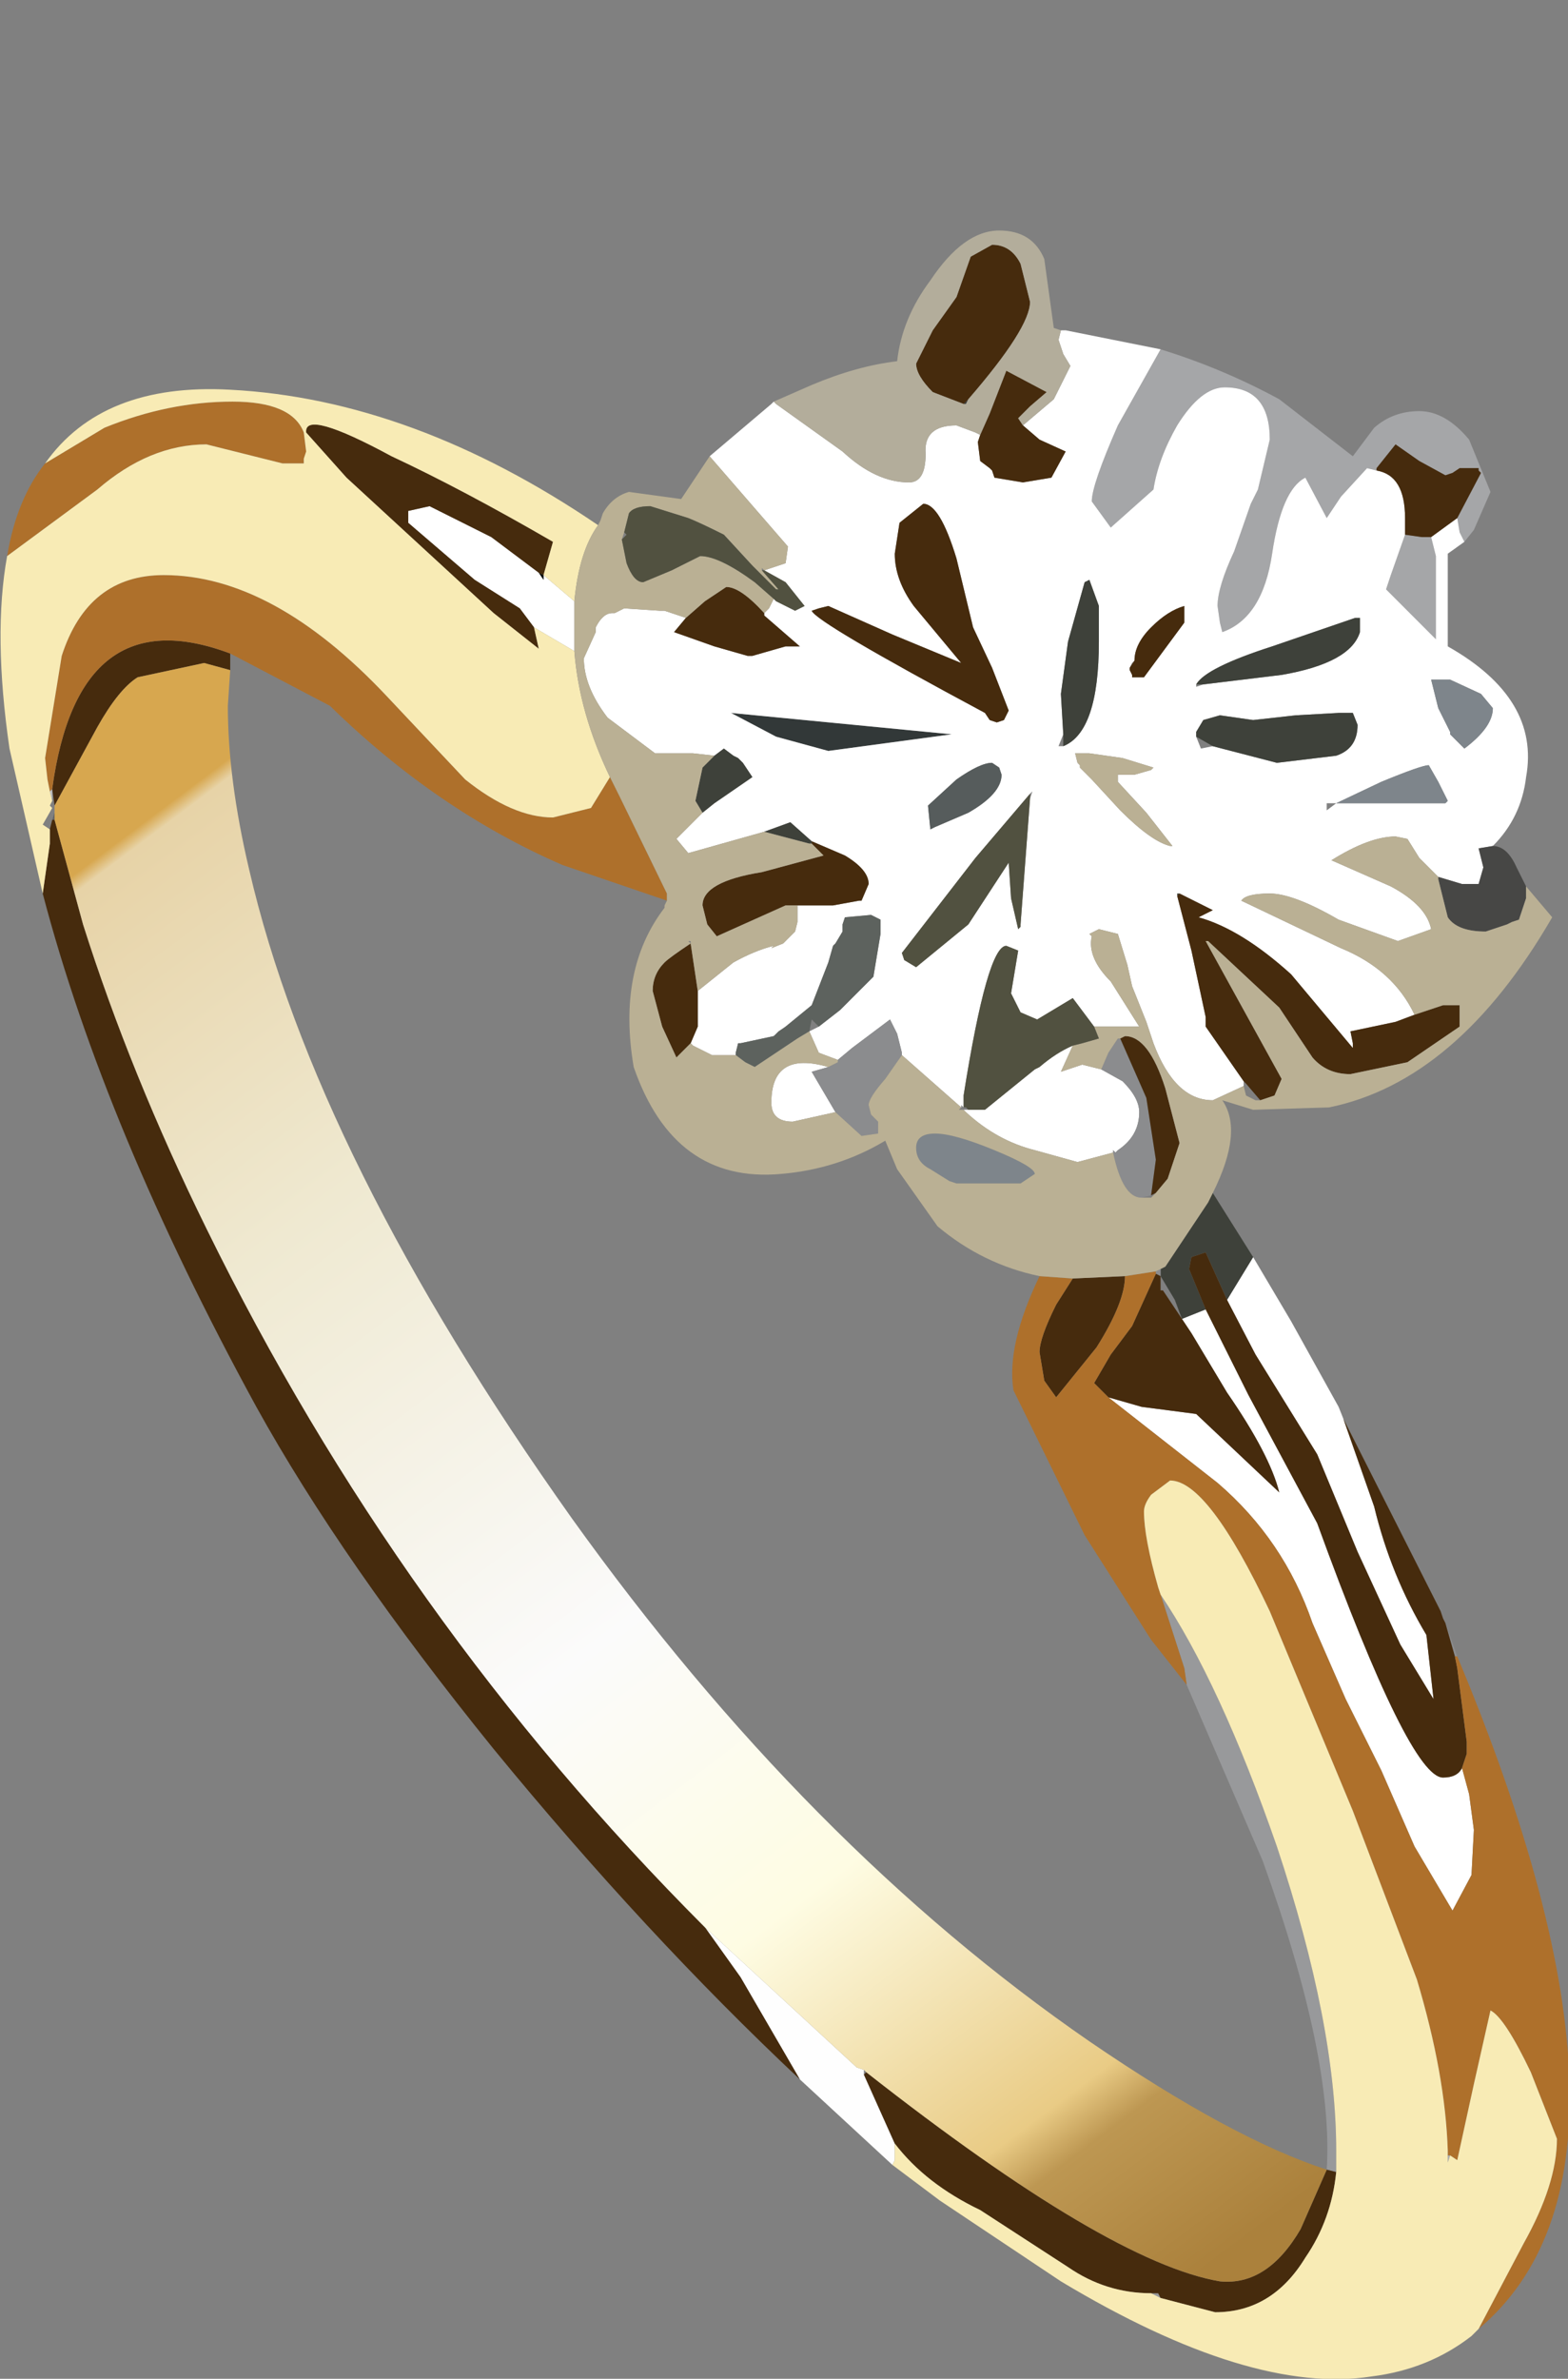 <?xml version="1.0" encoding="UTF-8" standalone="no"?>
<svg xmlns:xlink="http://www.w3.org/1999/xlink" height="50.05px" width="33.0px" xmlns="http://www.w3.org/2000/svg">
  <rect width="100%" height="100%" fill="#808080" stroke="none"/>
  <g transform="matrix(1.0, 0.0, 0.0, 1.0, 0.0, 4.85)">
    <use height="50.05" transform="matrix(0.999, 0.0, 0.0, 1.0, 0.0, -4.85)" width="33.05" xlink:href="#sprite0"/>
  </g>
  <defs>
    <g id="sprite0" transform="matrix(1.0, 0.0, 0.0, 1.0, 0.0, 4.85)">
      <use height="45.2" transform="matrix(1.0, 0.0, 0.0, 1.0, 0.0, 0.0)" width="33.05" xlink:href="#sprite1"/>
      <use height="13.25" transform="matrix(1.0, 0.0, 0.0, 1.0, 14.55, -4.85)" width="13.15" xlink:href="#sprite2"/>
    </g>
    <g id="sprite1" transform="matrix(1.0, 0.0, 0.0, 1.0, 0.0, 0.0)">
      <use height="45.2" transform="matrix(1.0, 0.0, 0.0, 1.0, 0.0, 0.0)" width="33.05" xlink:href="#shape0"/>
    </g>
    <g id="shape0" transform="matrix(1.0, 0.0, 0.0, 1.0, 0.0, 0.0)">
      <path d="M24.45 2.5 Q25.75 2.9 26.95 3.55 L28.5 4.75 28.95 4.15 Q29.35 3.8 29.9 3.8 30.45 3.8 30.95 4.4 L31.4 5.5 31.05 6.3 30.85 6.55 30.75 6.35 30.7 6.05 31.2 5.1 31.15 5.05 31.15 5.0 30.75 5.0 30.6 5.1 30.45 5.15 29.9 4.85 29.4 4.5 29.0 5.0 29.0 5.05 28.8 5.0 28.25 5.6 27.95 6.05 27.5 5.2 Q27.0 5.45 26.8 6.8 26.6 8.15 25.75 8.45 L25.7 8.25 25.65 7.9 Q25.65 7.5 26.0 6.75 L26.35 5.75 26.5 5.45 26.75 4.4 Q26.75 3.3 25.8 3.3 25.3 3.3 24.8 4.1 24.4 4.8 24.3 5.45 L23.4 6.25 23.0 5.7 Q23.0 5.35 23.55 4.1 L24.45 2.5 M29.6 6.4 L29.95 6.45 30.15 6.45 30.25 6.85 30.25 8.6 29.2 7.55 29.3 7.25 29.6 6.4 M16.3 16.95 L16.55 16.75 16.4 16.85 16.3 16.95" fill="#a5a6a8" fill-rule="evenodd" stroke="none"/>
      <path d="M15.4 10.15 L20.05 10.6 17.45 10.95 16.35 10.65 15.4 10.15" fill="#323838" fill-rule="evenodd" stroke="none"/>
      <path d="M24.45 2.5 L23.55 4.1 Q23.0 5.35 23.0 5.7 L23.4 6.25 24.3 5.45 Q24.4 4.8 24.8 4.1 25.3 3.3 25.8 3.3 26.75 3.3 26.75 4.4 L26.5 5.45 26.35 5.75 26.0 6.75 Q25.65 7.5 25.65 7.9 L25.7 8.25 25.75 8.45 Q26.6 8.15 26.8 6.8 27.0 5.45 27.5 5.2 L27.95 6.05 28.25 5.6 28.8 5.0 29.0 5.05 Q29.6 5.15 29.6 6.05 L29.6 6.4 29.3 7.25 29.2 7.55 30.25 8.6 30.25 6.85 30.15 6.45 30.7 6.05 30.75 6.35 30.85 6.55 30.5 6.8 30.5 8.75 Q32.45 9.85 32.15 11.5 32.05 12.35 31.45 12.95 L31.15 13.0 31.25 13.4 31.15 13.75 30.8 13.75 30.3 13.6 29.9 13.2 29.65 12.8 29.4 12.75 Q28.85 12.75 28.05 13.25 L29.3 13.8 Q30.05 14.2 30.15 14.7 L29.45 14.95 28.2 14.5 Q27.25 13.95 26.75 13.95 26.25 13.95 26.15 14.1 L28.25 15.1 Q29.35 15.55 29.8 16.5 L29.4 16.65 28.45 16.85 28.5 17.1 28.5 17.2 27.2 15.65 Q26.15 14.7 25.25 14.45 L25.55 14.3 24.85 13.95 24.8 13.95 24.8 14.0 25.1 15.15 25.4 16.55 25.4 16.75 26.2 17.9 26.2 18.0 25.55 18.3 Q24.75 18.3 24.3 17.1 L24.15 16.65 23.85 15.9 23.75 15.45 23.55 14.8 23.15 14.7 22.95 14.8 23.0 14.85 Q22.9 15.3 23.4 15.8 L24.0 16.75 23.05 16.75 22.6 16.15 21.85 16.6 21.5 16.45 21.3 16.05 21.45 15.15 21.2 15.05 Q20.8 15.05 20.3 18.2 L20.3 18.45 20.25 18.4 20.25 18.45 19.0 17.35 19.0 17.3 18.9 16.9 18.75 16.6 17.95 17.2 17.65 17.45 17.25 17.3 17.05 16.85 17.25 16.75 17.7 16.4 18.4 15.7 18.55 14.8 18.55 14.5 18.35 14.4 17.8 14.45 17.75 14.6 17.75 14.75 17.6 15.0 17.55 15.05 17.45 15.4 17.1 16.3 16.55 16.75 16.3 16.95 15.6 17.1 15.55 17.1 15.5 17.3 15.5 17.35 15.0 17.35 14.6 17.15 14.55 17.1 14.7 16.75 14.7 16.0 15.45 15.4 Q15.9 15.15 16.3 15.05 L16.25 15.1 16.5 15.0 16.75 14.75 16.8 14.55 16.8 14.2 17.55 14.2 18.1 14.1 18.15 14.1 18.3 13.75 Q18.3 13.45 17.8 13.15 L17.1 12.85 16.65 12.45 16.1 12.65 14.5 13.1 14.25 12.8 14.8 12.25 15.05 12.05 15.85 11.5 15.65 11.2 15.55 11.1 15.45 11.05 15.25 10.9 15.05 11.05 14.6 11.0 13.8 11.0 12.8 10.25 Q12.3 9.6 12.3 9.0 L12.55 8.45 12.55 8.35 Q12.7 8.05 12.9 8.05 L12.95 8.05 13.15 7.95 13.9 8.0 14.0 8.0 14.15 8.05 14.45 8.15 14.2 8.45 15.05 8.75 15.75 8.95 15.85 8.95 16.55 8.75 16.85 8.75 16.1 8.1 16.1 8.05 16.2 7.95 16.3 7.75 16.35 7.8 16.75 8.0 16.95 7.9 16.55 7.4 16.1 7.15 16.55 7.0 16.6 6.65 14.95 4.75 16.25 3.65 16.3 3.6 16.35 3.65 17.75 4.65 Q18.45 5.3 19.15 5.3 19.5 5.3 19.5 4.7 19.45 4.1 20.15 4.1 L20.55 4.25 20.65 4.3 20.6 4.45 20.65 4.85 20.85 5.0 20.9 5.05 20.95 5.2 21.55 5.3 22.15 5.2 22.45 4.65 21.9 4.4 21.55 4.1 22.2 3.55 22.55 2.85 22.4 2.6 22.3 2.3 22.35 2.1 22.45 2.1 24.45 2.5 M26.4 21.6 L27.2 22.95 28.2 24.75 28.3 25.0 28.95 26.85 Q29.3 28.3 30.05 29.55 L30.2 30.9 29.5 29.75 28.6 27.8 27.75 25.75 26.45 23.65 25.85 22.5 26.4 21.6 M30.5 12.0 L30.3 11.6 30.1 11.25 Q29.95 11.25 29.1 11.6 L28.15 12.05 30.45 12.05 30.5 12.0 M31.45 10.05 L31.2 9.75 30.55 9.45 30.15 9.45 30.3 10.05 30.45 10.35 30.55 10.55 30.55 10.6 30.85 10.9 Q31.45 10.45 31.45 10.05 M22.4 10.85 Q23.15 10.55 23.15 8.65 L23.15 7.9 22.95 7.35 22.85 7.4 22.5 8.65 22.35 9.75 22.4 10.6 22.3 10.85 22.4 10.85 M23.9 9.05 L23.85 9.1 23.8 9.2 23.8 9.25 23.85 9.35 23.85 9.4 24.1 9.4 24.95 8.25 24.95 7.9 Q24.6 8.0 24.25 8.35 23.9 8.7 23.9 9.05 M20.9 9.2 L20.5 8.35 20.15 6.9 Q19.8 5.75 19.45 5.75 L18.95 6.15 18.85 6.8 Q18.85 7.35 19.25 7.9 L20.25 9.1 18.8 8.5 17.45 7.9 17.25 7.95 17.1 8.0 Q17.2 8.25 20.75 10.15 L20.85 10.3 21.0 10.35 21.15 10.3 21.25 10.1 20.9 9.2 M21.05 11.3 L20.9 11.2 Q20.65 11.2 20.15 11.55 L19.55 12.1 19.6 12.6 19.7 12.55 20.4 12.25 Q21.1 11.85 21.1 11.45 L21.05 11.3 M24.7 12.95 L24.15 12.25 23.55 11.6 23.55 11.45 23.9 11.45 24.25 11.35 24.3 11.3 23.65 11.1 22.95 11.0 22.65 11.0 22.7 11.2 22.75 11.25 22.75 11.3 23.0 11.55 23.6 12.2 Q24.25 12.85 24.65 12.95 L24.7 12.95 M21.7 11.95 L21.75 11.8 21.7 11.85 20.55 13.2 19.0 15.2 19.05 15.35 19.3 15.5 20.4 14.6 21.25 13.3 21.3 14.05 21.45 14.7 21.5 14.65 21.5 14.6 21.7 11.95 M25.55 10.85 L26.9 11.2 28.15 11.05 Q28.6 10.9 28.6 10.4 L28.5 10.15 28.2 10.15 27.3 10.2 26.4 10.3 25.7 10.2 25.35 10.3 25.2 10.55 25.2 10.65 25.3 10.9 25.55 10.85 M25.2 9.55 L25.2 9.6 25.35 9.55 27.0 9.35 Q28.45 9.1 28.65 8.45 L28.65 8.15 28.55 8.15 26.8 8.75 Q25.4 9.2 25.2 9.55 M28.15 12.05 L27.95 12.05 27.95 12.2 28.15 12.05 M22.6 17.15 L22.35 17.7 22.8 17.55 23.2 17.65 23.65 17.9 Q24.0 18.25 24.0 18.55 24.0 19.05 23.55 19.35 L23.5 19.4 23.45 19.35 23.45 19.4 22.7 19.6 21.8 19.35 Q21.0 19.15 20.35 18.55 L20.3 18.5 20.4 18.5 20.75 18.5 21.8 17.65 21.9 17.6 Q22.25 17.3 22.6 17.15 M17.6 18.55 L16.7 18.75 Q16.25 18.75 16.25 18.35 16.25 17.25 17.45 17.6 L17.1 17.7 17.6 18.55 M24.9 22.9 L25.4 22.7 26.3 24.5 27.75 27.2 Q29.7 32.55 30.4 32.55 30.7 32.55 30.8 32.35 L30.95 32.9 31.05 33.65 31.0 34.6 30.6 35.35 29.8 34.0 29.1 32.4 28.35 30.9 27.65 29.3 Q27.05 27.55 25.65 26.35 L23.35 24.55 24.05 24.75 25.2 24.9 26.95 26.55 Q26.75 25.75 25.85 24.45 L25.1 23.2 24.9 22.9 M11.35 7.2 L11.45 7.35 11.45 7.25 12.1 7.8 12.1 7.85 12.1 8.3 12.1 8.85 11.25 8.35 10.95 7.95 10.0 7.35 8.6 6.15 8.6 5.9 9.05 5.8 10.35 6.45 11.35 7.2 M15.4 10.15 L16.35 10.65 17.45 10.95 20.05 10.6 15.4 10.15" fill="#ffffff" fill-rule="evenodd" stroke="none"/>
      <path d="M30.5 12.0 L30.45 12.05 28.15 12.05 29.1 11.6 Q29.95 11.25 30.1 11.25 L30.3 11.6 30.5 12.0 M31.45 10.05 Q31.45 10.45 30.85 10.9 L30.55 10.6 30.55 10.55 30.45 10.35 30.3 10.05 30.15 9.45 30.55 9.45 31.2 9.75 31.45 10.05 M20.5 20.05 L20.15 20.05 20.0 20.0 19.6 19.75 Q19.3 19.6 19.3 19.3 19.3 19.0 19.7 19.0 20.1 19.0 20.95 19.35 21.8 19.7 21.8 19.85 L21.5 20.05 20.95 20.05 20.5 20.05" fill="#7e858b" fill-rule="evenodd" stroke="none"/>
      <path d="M20.4 3.55 L20.35 3.65 20.3 3.65 20.4 3.55" fill="#3a3c3b" fill-rule="evenodd" stroke="none"/>
      <path d="M25.55 20.25 L26.4 21.6 25.85 22.5 25.4 21.5 25.1 21.6 25.05 21.85 25.4 22.7 24.9 22.9 24.75 22.5 24.45 22.0 24.45 21.85 24.55 21.8 25.45 20.45 25.55 20.25 M22.4 10.6 L22.35 9.75 22.5 8.65 22.85 7.4 22.95 7.35 23.15 7.9 23.15 8.65 Q23.15 10.55 22.4 10.85 L22.4 10.6 M25.2 10.65 L25.2 10.55 25.35 10.3 25.7 10.2 26.4 10.3 27.3 10.2 28.2 10.15 28.5 10.15 28.6 10.4 Q28.6 10.9 28.15 11.05 L26.9 11.2 25.55 10.85 25.2 10.65 M25.35 9.55 L25.2 9.55 Q25.4 9.2 26.8 8.75 L28.55 8.15 28.65 8.15 28.65 8.45 Q28.45 9.1 27.0 9.35 L25.35 9.55 M17.1 12.9 L17.05 12.9 16.1 12.65 16.65 12.45 17.1 12.85 17.1 12.9 M14.8 12.25 L14.65 12.0 14.8 11.3 15.05 11.05 15.25 10.9 15.45 11.05 15.55 11.1 15.65 11.2 15.85 11.5 15.05 12.05 14.8 12.25 M24.8 14.0 L24.8 13.95 24.85 13.95 24.8 14.0" fill="#3e413a" fill-rule="evenodd" stroke="none"/>
      <path d="M21.05 11.3 L21.1 11.45 Q21.1 11.85 20.4 12.25 L19.7 12.55 19.6 12.6 19.55 12.1 20.15 11.55 Q20.65 11.2 20.9 11.2 L21.05 11.3" fill="#565c5c" fill-rule="evenodd" stroke="none"/>
      <path d="M24.65 12.95 L24.7 12.95 24.65 12.95" fill="#999999" fill-rule="evenodd" stroke="none"/>
      <path d="M30.45 29.3 L30.7 30.0 30.65 30.0 30.45 29.3 M23.2 17.65 L23.35 17.3 23.55 17.0 23.6 17.0 24.15 18.25 24.35 19.55 24.25 20.3 24.05 20.35 Q23.65 20.35 23.45 19.4 L23.45 19.35 23.5 19.4 23.55 19.35 Q24.0 19.05 24.0 18.55 24.0 18.25 23.65 17.9 L23.2 17.65 M19.0 17.35 L18.65 17.85 Q18.3 18.25 18.3 18.4 L18.35 18.6 18.5 18.75 18.5 19.0 18.15 19.05 17.6 18.55 17.1 17.7 17.45 17.6 17.65 17.5 17.65 17.45 17.95 17.2 18.75 16.6 18.9 16.9 19.0 17.3 19.0 17.35 M24.45 21.85 L24.45 22.0 24.35 21.95 24.35 21.9 24.45 21.85" fill="#8b8c8e" fill-rule="evenodd" stroke="none"/>
      <path d="M1.1 12.4 L1.15 12.25 1.15 12.4 1.1 12.4" fill="#656565" fill-rule="evenodd" stroke="none"/>
      <path d="M11.45 7.25 L11.45 7.35 11.35 7.2 11.45 7.25" fill="#080c0b" fill-rule="evenodd" stroke="none"/>
      <path d="M31.45 12.95 Q31.75 12.95 31.95 13.4 L32.15 13.8 32.15 13.85 32.15 14.05 32.0 14.5 31.85 14.55 31.75 14.6 31.3 14.75 Q30.7 14.75 30.5 14.45 L30.3 13.65 30.3 13.6 30.8 13.75 31.15 13.75 31.25 13.4 31.15 13.0 31.45 12.95" fill="#474745" fill-rule="evenodd" stroke="none"/>
      <path d="M1.05 11.8 L1.1 11.75 1.1 12.0 1.05 11.8 M14.05 13.95 L14.05 14.1 14.05 13.95" fill="#bfbfbf" fill-rule="evenodd" stroke="none"/>
      <path d="M17.05 16.85 L16.8 17.0 15.9 17.6 15.7 17.5 15.5 17.35 15.5 17.3 15.55 17.1 15.6 17.1 16.3 16.95 16.4 16.85 16.55 16.75 17.1 16.3 17.45 15.4 17.55 15.05 17.6 15.0 17.75 14.75 17.75 14.6 17.8 14.45 18.35 14.4 18.55 14.5 18.55 14.8 18.4 15.7 17.7 16.4 17.25 16.75 17.1 16.6 17.05 16.85" fill="#5d625e" fill-rule="evenodd" stroke="none"/>
      <path d="M18.8 40.7 L17.5 39.5 16.85 38.9 15.6 36.75 14.85 35.7 18.05 38.65 18.2 38.7 18.2 38.8 18.85 40.25 18.85 40.6 18.8 40.7" fill="#fefefe" fill-rule="evenodd" stroke="none"/>
      <path d="M25.0 30.6 L24.95 30.25 24.45 28.7 Q25.7 30.55 26.9 34.0 28.15 37.75 28.15 40.4 L28.15 40.85 27.95 40.8 Q28.1 38.45 26.6 34.3 L25.0 30.6 M24.25 43.4 L24.4 43.4 24.45 43.5 24.25 43.4" fill="#98999b" fill-rule="evenodd" stroke="none"/>
      <path d="M30.5 40.5 L30.55 40.5 30.5 40.65 30.5 40.5" fill="#aeafb1" fill-rule="evenodd" stroke="none"/>
      <path d="M29.0 5.05 L29.0 5.0 29.4 4.5 29.9 4.85 30.45 5.15 30.6 5.1 30.75 5.0 31.15 5.0 31.15 5.05 31.2 5.1 30.7 6.05 30.15 6.45 29.95 6.45 29.6 6.4 29.6 6.05 Q29.6 5.15 29.0 5.05 M28.3 25.0 L30.35 29.05 30.4 29.2 30.45 29.3 30.65 30.0 30.7 30.25 30.9 31.8 30.9 32.05 30.8 32.35 Q30.7 32.55 30.4 32.55 29.7 32.55 27.75 27.2 L26.3 24.5 25.4 22.7 25.05 21.85 25.1 21.6 25.4 21.5 25.85 22.5 26.45 23.65 27.75 25.75 28.6 27.8 29.5 29.75 30.2 30.9 30.05 29.55 Q29.3 28.3 28.95 26.85 L28.3 25.0 M16.85 38.9 Q13.6 35.85 10.4 31.95 7.2 28.0 5.4 24.75 2.2 18.9 0.9 13.95 L1.05 12.9 1.05 12.6 1.1 12.4 1.15 12.4 1.75 14.6 Q2.75 17.75 4.35 21.0 8.4 29.25 14.85 35.7 L15.6 36.75 16.85 38.9 M20.3 3.65 L19.65 3.4 Q19.3 3.05 19.3 2.8 L19.65 2.1 20.15 1.4 20.45 0.55 20.9 0.3 Q21.3 0.3 21.5 0.7 L21.7 1.5 Q21.7 2.05 20.4 3.55 L20.3 3.65 M21.55 4.1 L21.9 4.4 22.45 4.65 22.15 5.2 21.55 5.3 20.95 5.2 20.9 5.05 20.85 5.0 20.65 4.85 20.6 4.45 20.65 4.3 20.85 3.85 21.2 2.95 22.05 3.4 21.7 3.7 21.45 3.95 21.55 4.1 M23.8 9.2 L23.9 9.05 Q23.9 8.7 24.25 8.35 24.6 8.0 24.95 7.9 L24.95 8.25 24.1 9.4 23.85 9.4 23.85 9.35 23.8 9.25 23.8 9.2 M20.9 9.2 L21.25 10.1 21.15 10.3 21.0 10.35 20.85 10.3 20.75 10.15 Q17.2 8.25 17.1 8.0 L17.25 7.95 17.45 7.9 18.8 8.5 20.25 9.1 19.25 7.9 Q18.85 7.35 18.85 6.8 L18.95 6.15 19.45 5.75 Q19.8 5.75 20.15 6.9 L20.5 8.35 20.9 9.2 M29.8 16.5 L30.4 16.3 30.75 16.3 30.75 16.75 29.65 17.5 28.45 17.75 Q27.95 17.75 27.65 17.4 L26.95 16.35 25.45 14.95 25.4 14.95 27.0 17.85 26.85 18.2 26.55 18.3 26.25 17.95 26.2 17.9 25.4 16.75 25.4 16.55 25.1 15.15 24.8 14.0 24.85 13.95 25.55 14.3 25.25 14.45 Q26.15 14.7 27.2 15.65 L28.5 17.2 28.5 17.1 28.45 16.85 29.4 16.65 29.8 16.5 M23.6 17.0 L23.7 16.95 Q24.2 16.95 24.55 18.05 L24.85 19.2 24.6 19.95 24.35 20.25 24.25 20.3 24.35 19.55 24.15 18.25 23.6 17.0 M14.55 17.1 L14.45 17.2 14.25 17.4 13.95 16.75 13.75 16.0 Q13.75 15.65 14.0 15.4 14.1 15.3 14.55 15.0 L14.7 16.0 14.7 16.75 14.55 17.1 M16.8 14.2 L16.75 14.2 16.55 14.2 15.1 14.85 14.9 14.6 14.8 14.2 Q14.8 13.7 16.05 13.5 L17.35 13.15 17.1 12.9 17.1 12.85 17.8 13.15 Q18.3 13.45 18.3 13.75 L18.15 14.1 18.1 14.1 17.55 14.2 16.8 14.2 M14.45 8.15 L14.85 7.8 15.3 7.5 Q15.6 7.5 16.1 8.05 L16.1 8.1 16.85 8.75 16.55 8.75 15.85 8.95 15.75 8.95 15.05 8.75 14.2 8.45 14.45 8.15 M4.85 8.9 L4.85 9.25 4.3 9.1 2.9 9.4 Q2.5 9.65 2.05 10.45 L1.15 12.1 1.1 11.75 Q1.65 7.7 4.85 8.9 M23.7 22.0 Q23.7 22.55 23.1 23.5 L22.25 24.55 22.0 24.2 21.9 23.6 Q21.9 23.3 22.25 22.6 L22.6 22.05 23.7 22.0 M24.35 21.95 L24.45 22.0 24.45 22.3 24.5 22.3 24.9 22.9 25.1 23.2 25.85 24.45 Q26.75 25.75 26.95 26.55 L25.2 24.9 24.05 24.75 23.35 24.55 23.05 24.25 23.4 23.65 23.85 23.05 24.35 21.95 M11.45 7.25 L11.35 7.2 10.35 6.45 9.05 5.8 8.6 5.9 8.6 6.15 10.0 7.35 10.95 7.95 11.25 8.35 11.35 8.8 10.4 8.05 7.3 5.2 6.45 4.25 Q6.4 3.75 8.25 4.75 9.75 5.45 11.65 6.55 L11.55 6.9 11.45 7.25 M18.25 38.75 Q23.35 42.75 25.7 43.15 26.7 43.25 27.4 42.05 L27.95 40.8 28.15 40.85 Q28.05 41.85 27.5 42.65 26.8 43.8 25.6 43.8 L24.45 43.5 24.4 43.4 24.25 43.4 Q23.3 43.4 22.5 42.85 L20.65 41.65 Q19.5 41.1 18.85 40.25 L18.2 38.8 18.25 38.75" fill="#462b0d" fill-rule="evenodd" stroke="none"/>
      <path d="M30.7 30.0 Q35.2 40.75 31.15 44.15 L32.1 42.35 Q32.8 41.1 32.8 40.15 L32.25 38.75 Q31.7 37.6 31.4 37.45 L31.05 39.0 30.7 40.6 30.55 40.5 30.5 40.5 30.5 40.4 Q30.45 38.8 29.85 36.8 L28.5 33.25 26.75 29.05 Q25.45 26.3 24.65 26.3 L24.25 26.6 Q24.1 26.8 24.1 26.95 24.1 27.5 24.4 28.55 L24.45 28.7 24.95 30.25 25.0 30.6 24.25 29.65 22.85 27.45 21.35 24.4 Q21.2 23.45 21.9 22.0 L22.6 22.05 22.25 22.6 Q21.9 23.3 21.9 23.6 L22.0 24.2 22.25 24.55 23.1 23.5 Q23.7 22.55 23.7 22.0 L24.35 21.9 24.35 21.95 23.85 23.05 23.4 23.65 23.05 24.25 23.35 24.55 25.65 26.35 Q27.05 27.55 27.65 29.3 L28.35 30.9 29.1 32.4 29.8 34.0 30.6 35.35 31.0 34.6 31.05 33.65 30.95 32.9 30.8 32.35 30.9 32.05 30.9 31.8 30.7 30.25 30.65 30.0 30.7 30.0 M0.15 6.85 Q0.35 5.65 0.95 4.9 L2.2 4.15 Q3.55 3.6 4.9 3.6 6.15 3.6 6.4 4.25 L6.45 4.65 6.4 4.8 6.4 4.9 5.95 4.9 4.35 4.5 Q3.15 4.5 2.05 5.45 L0.15 6.85 M14.05 14.1 L11.85 13.35 Q9.2 12.2 6.95 10.0 L4.85 8.9 Q1.65 7.7 1.1 11.75 L1.05 11.8 1.0 11.55 0.95 11.1 1.3 8.95 Q1.85 7.25 3.45 7.25 5.75 7.25 8.15 9.8 L9.8 11.55 Q10.8 12.35 11.65 12.35 L12.45 12.15 12.85 11.5 13.05 11.9 14.05 13.95 14.05 14.1" fill="#ae702b" fill-rule="evenodd" stroke="none"/>
      <path d="M31.15 44.15 L31.1 44.2 31.0 44.3 Q30.1 45.0 28.9 45.15 26.35 45.55 22.35 43.15 L19.8 41.45 18.8 40.7 18.85 40.6 18.85 40.25 Q19.5 41.1 20.65 41.65 L22.5 42.85 Q23.3 43.4 24.25 43.4 L24.45 43.5 25.6 43.8 Q26.8 43.8 27.5 42.65 28.05 41.85 28.15 40.85 L28.15 40.4 Q28.15 37.75 26.9 34.0 25.7 30.55 24.45 28.7 L24.4 28.55 Q24.1 27.5 24.1 26.95 24.1 26.8 24.25 26.6 L24.65 26.3 Q25.45 26.3 26.75 29.05 L28.5 33.25 29.85 36.8 Q30.45 38.8 30.5 40.4 L30.5 40.5 30.5 40.65 30.55 40.5 30.7 40.6 31.05 39.0 31.4 37.45 Q31.7 37.6 32.25 38.75 L32.8 40.15 Q32.8 41.1 32.1 42.35 L31.15 44.15 M0.9 13.95 L0.2 10.9 Q-0.15 8.5 0.15 6.85 L2.05 5.45 Q3.15 4.5 4.35 4.5 L5.95 4.9 6.4 4.9 6.4 4.8 6.45 4.65 6.4 4.25 Q6.15 3.6 4.9 3.6 3.55 3.6 2.2 4.15 L0.95 4.9 Q2.15 3.2 4.85 3.35 8.7 3.55 12.6 6.2 12.2 6.75 12.1 7.8 L11.45 7.25 11.55 6.9 11.65 6.55 Q9.75 5.45 8.25 4.75 6.4 3.75 6.45 4.25 L7.3 5.2 10.4 8.05 11.35 8.8 11.25 8.35 12.1 8.85 Q12.2 10.15 12.85 11.5 L12.45 12.15 11.65 12.35 Q10.8 12.35 9.8 11.55 L8.15 9.8 Q5.75 7.25 3.45 7.25 1.85 7.25 1.3 8.95 L0.95 11.1 1.0 11.55 1.05 11.8 1.1 12.0 1.05 12.1 1.1 12.15 0.9 12.5 1.05 12.6 1.05 12.9 0.9 13.95" fill="#f8ebb5" fill-rule="evenodd" stroke="none"/>
      <path d="M4.85 9.25 L4.8 10.0 Q4.8 11.55 5.25 13.45 6.65 19.5 12.05 27.1 17.0 34.0 22.95 38.1 25.95 40.15 27.95 40.8 L27.4 42.05 Q26.7 43.25 25.7 43.15 23.35 42.75 18.25 38.75 L18.2 38.7 18.05 38.65 14.85 35.7 Q8.4 29.25 4.35 21.0 2.75 17.75 1.75 14.6 L1.15 12.4 1.15 12.15 1.15 12.1 2.05 10.45 Q2.5 9.65 2.9 9.4 L4.3 9.1 4.85 9.25" fill="url(#gradient0)" fill-rule="evenodd" stroke="none"/>
      <path d="M32.15 13.8 L32.7 14.45 Q30.7 17.9 28.0 18.45 L26.4 18.5 25.75 18.3 Q26.2 18.95 25.55 20.25 L25.45 20.45 24.55 21.8 24.45 21.85 24.35 21.9 23.7 22.0 22.6 22.05 21.9 22.0 Q20.7 21.75 19.75 20.95 L18.9 19.75 18.65 19.15 Q17.65 19.75 16.45 19.85 14.2 20.05 13.35 17.6 13.0 15.55 14.0 14.25 L14.0 14.2 14.05 14.1 14.05 13.95 13.05 11.9 12.85 11.5 Q12.2 10.15 12.1 8.85 L12.1 8.3 12.1 7.85 12.1 7.8 Q12.2 6.75 12.6 6.2 L12.65 6.1 12.7 5.95 Q12.9 5.6 13.25 5.5 L14.35 5.65 14.95 4.75 16.6 6.65 16.55 7.0 16.1 7.15 16.05 7.1 16.05 7.15 16.4 7.55 16.35 7.55 15.85 7.05 15.25 6.4 Q14.75 6.15 14.5 6.05 L13.7 5.8 Q13.35 5.8 13.25 5.95 L13.15 6.35 13.1 6.5 13.2 7.0 Q13.35 7.4 13.55 7.4 L14.15 7.15 14.75 6.85 Q15.15 6.85 15.9 7.4 L16.3 7.75 16.2 7.95 16.1 8.05 Q15.6 7.5 15.3 7.5 L14.85 7.8 14.45 8.15 14.15 8.05 14.0 8.0 13.9 8.0 13.15 7.95 12.95 8.05 12.9 8.05 Q12.7 8.05 12.55 8.35 L12.55 8.45 12.3 9.0 Q12.3 9.6 12.8 10.25 L13.8 11.0 14.6 11.0 15.05 11.05 14.8 11.3 14.65 12.0 14.8 12.25 14.25 12.8 14.5 13.1 16.1 12.65 17.05 12.9 17.1 12.9 17.35 13.15 16.05 13.5 Q14.8 13.7 14.8 14.2 L14.9 14.6 15.1 14.85 16.55 14.2 16.75 14.2 16.8 14.2 16.8 14.55 16.75 14.75 16.5 15.0 16.25 15.1 16.3 15.05 Q15.9 15.15 15.45 15.4 L14.7 16.0 14.55 15.0 Q14.1 15.3 14.0 15.4 13.75 15.65 13.75 16.0 L13.95 16.75 14.25 17.4 14.45 17.2 14.55 17.1 14.6 17.15 15.0 17.35 15.5 17.35 15.7 17.5 15.9 17.6 16.8 17.0 17.05 16.85 17.25 17.3 17.65 17.45 17.65 17.5 17.45 17.6 Q16.25 17.25 16.25 18.35 16.25 18.75 16.7 18.75 L17.6 18.55 18.15 19.05 18.5 19.0 18.5 18.75 18.35 18.6 18.3 18.4 Q18.3 18.25 18.65 17.85 L19.0 17.35 20.25 18.45 20.2 18.5 20.3 18.5 20.35 18.55 Q21.0 19.15 21.8 19.35 L22.7 19.6 23.45 19.4 Q23.65 20.35 24.05 20.35 L24.25 20.35 24.35 20.25 24.6 19.95 24.85 19.2 24.55 18.05 Q24.2 16.95 23.7 16.95 L23.6 17.0 23.55 17.0 23.35 17.3 23.2 17.65 22.8 17.55 22.35 17.7 22.6 17.15 22.8 17.1 23.15 17.0 23.05 16.75 24.0 16.75 23.4 15.8 Q22.9 15.3 23.0 14.85 L22.95 14.8 23.15 14.7 23.55 14.8 23.75 15.45 23.85 15.9 24.15 16.65 24.3 17.1 Q24.75 18.3 25.55 18.3 L26.2 18.0 26.25 18.2 26.45 18.3 26.55 18.3 26.85 18.2 27.0 17.85 25.4 14.95 25.45 14.95 26.95 16.35 27.65 17.4 Q27.95 17.75 28.45 17.75 L29.65 17.5 30.75 16.75 30.75 16.3 30.4 16.3 29.8 16.5 Q29.35 15.55 28.25 15.1 L26.15 14.1 Q26.25 13.95 26.75 13.95 27.25 13.95 28.2 14.5 L29.45 14.95 30.15 14.7 Q30.05 14.2 29.3 13.8 L28.05 13.25 Q28.85 12.75 29.4 12.75 L29.65 12.8 29.9 13.2 30.3 13.6 30.3 13.65 30.5 14.45 Q30.7 14.75 31.3 14.75 L31.75 14.6 31.85 14.55 32.0 14.5 32.15 14.05 32.15 13.85 32.15 13.8 M24.65 12.95 Q24.25 12.85 23.6 12.2 L23.0 11.55 22.75 11.3 22.75 11.25 22.7 11.2 22.65 11.0 22.95 11.0 23.65 11.1 24.3 11.3 24.25 11.35 23.9 11.45 23.55 11.45 23.55 11.6 24.15 12.25 24.7 12.95 24.65 12.95 M14.55 15.0 L14.55 14.95 14.5 14.95 14.55 15.0 M20.5 20.05 L20.95 20.05 21.5 20.05 21.8 19.85 Q21.8 19.7 20.95 19.35 20.1 19.0 19.7 19.0 19.3 19.0 19.3 19.3 19.3 19.6 19.6 19.75 L20.0 20.0 20.15 20.05 20.5 20.05" fill="#bab094" fill-rule="evenodd" stroke="none"/>
      <path d="M16.3 3.6 L17.1 3.25 Q18.05 2.85 18.9 2.75 19.0 1.85 19.6 1.05 20.3 0.0 21.05 0.0 21.75 0.0 22.0 0.6 L22.2 2.05 22.35 2.1 22.3 2.3 22.4 2.6 22.55 2.85 22.2 3.55 21.55 4.1 21.45 3.95 21.7 3.7 22.05 3.4 21.2 2.95 20.85 3.85 20.65 4.3 20.55 4.25 20.15 4.1 Q19.45 4.1 19.5 4.7 19.5 5.3 19.15 5.3 18.45 5.3 17.75 4.65 L16.35 3.65 16.3 3.6 M20.4 3.55 Q21.7 2.05 21.7 1.5 L21.5 0.7 Q21.3 0.3 20.9 0.3 L20.45 0.55 20.15 1.4 19.65 2.1 19.3 2.8 Q19.3 3.05 19.65 3.4 L20.3 3.65 20.35 3.65 20.4 3.55" fill="#b3ad9b" fill-rule="evenodd" stroke="none"/>
      <path d="M21.7 11.85 L21.7 11.95 21.5 14.6 21.5 14.65 21.45 14.7 21.3 14.05 21.25 13.3 20.4 14.6 19.3 15.5 19.05 15.35 19.0 15.2 20.55 13.2 21.7 11.85 M23.05 16.75 L23.15 17.0 22.8 17.1 22.6 17.15 Q22.25 17.3 21.9 17.6 L21.8 17.65 20.75 18.5 20.4 18.5 20.35 18.45 20.3 18.45 20.3 18.2 Q20.8 15.05 21.2 15.05 L21.45 15.15 21.3 16.05 21.5 16.45 21.85 16.6 22.6 16.15 23.05 16.75 M16.3 7.75 L15.9 7.4 Q15.15 6.85 14.75 6.85 L14.15 7.15 13.55 7.4 Q13.35 7.4 13.2 7.0 L13.1 6.5 13.2 6.4 13.15 6.35 13.25 5.95 Q13.35 5.8 13.7 5.8 L14.5 6.05 Q14.75 6.15 15.25 6.4 L15.85 7.05 16.35 7.55 16.4 7.55 16.05 7.15 16.1 7.15 16.55 7.4 16.95 7.9 16.75 8.0 16.35 7.8 16.3 7.75" fill="#515140" fill-rule="evenodd" stroke="none"/>
    </g>
    <linearGradient gradientTransform="matrix(0.015, 0.019, -0.004, 0.003, 13.1, 27.35)" gradientUnits="userSpaceOnUse" id="gradient0" spreadMethod="pad" x1="-819.2" x2="819.2">
      <stop offset="0.047" stop-color="#d7a74f"/>
      <stop offset="0.055" stop-color="#e7d3a7"/>
      <stop offset="0.267" stop-color="#efe9d1"/>
      <stop offset="0.541" stop-color="#fbfbfb"/>
      <stop offset="0.714" stop-color="#fefce3"/>
      <stop offset="0.882" stop-color="#e9cb85"/>
      <stop offset="0.91" stop-color="#bd9752"/>
      <stop offset="1.0" stop-color="#ab813c"/>
    </linearGradient>
    <g id="sprite2" transform="matrix(1.0, 0.0, 0.0, 1.0, -3.7, -3.8)">
      <use height="21.15" transform="matrix(0.245, 0.0, 0.0, 0.245, 7.133, 7.965)" width="21.8" xlink:href="#shape1"/>
    </g>
    <g id="shape1" transform="matrix(1.0, 0.0, 0.0, 1.0, 11.5, 10.55)">
      <path d="M10.3 -1.15 L0.2 0.45 0.15 10.6 -1.8 -0.05 -11.5 -0.7 -1.4 -2.1 -0.65 -10.55 0.5 -1.55 10.3 -1.15" fill="#ffffff" fill-opacity="0.0" fill-rule="evenodd" stroke="none"/>
    </g>
  </defs>
</svg>
